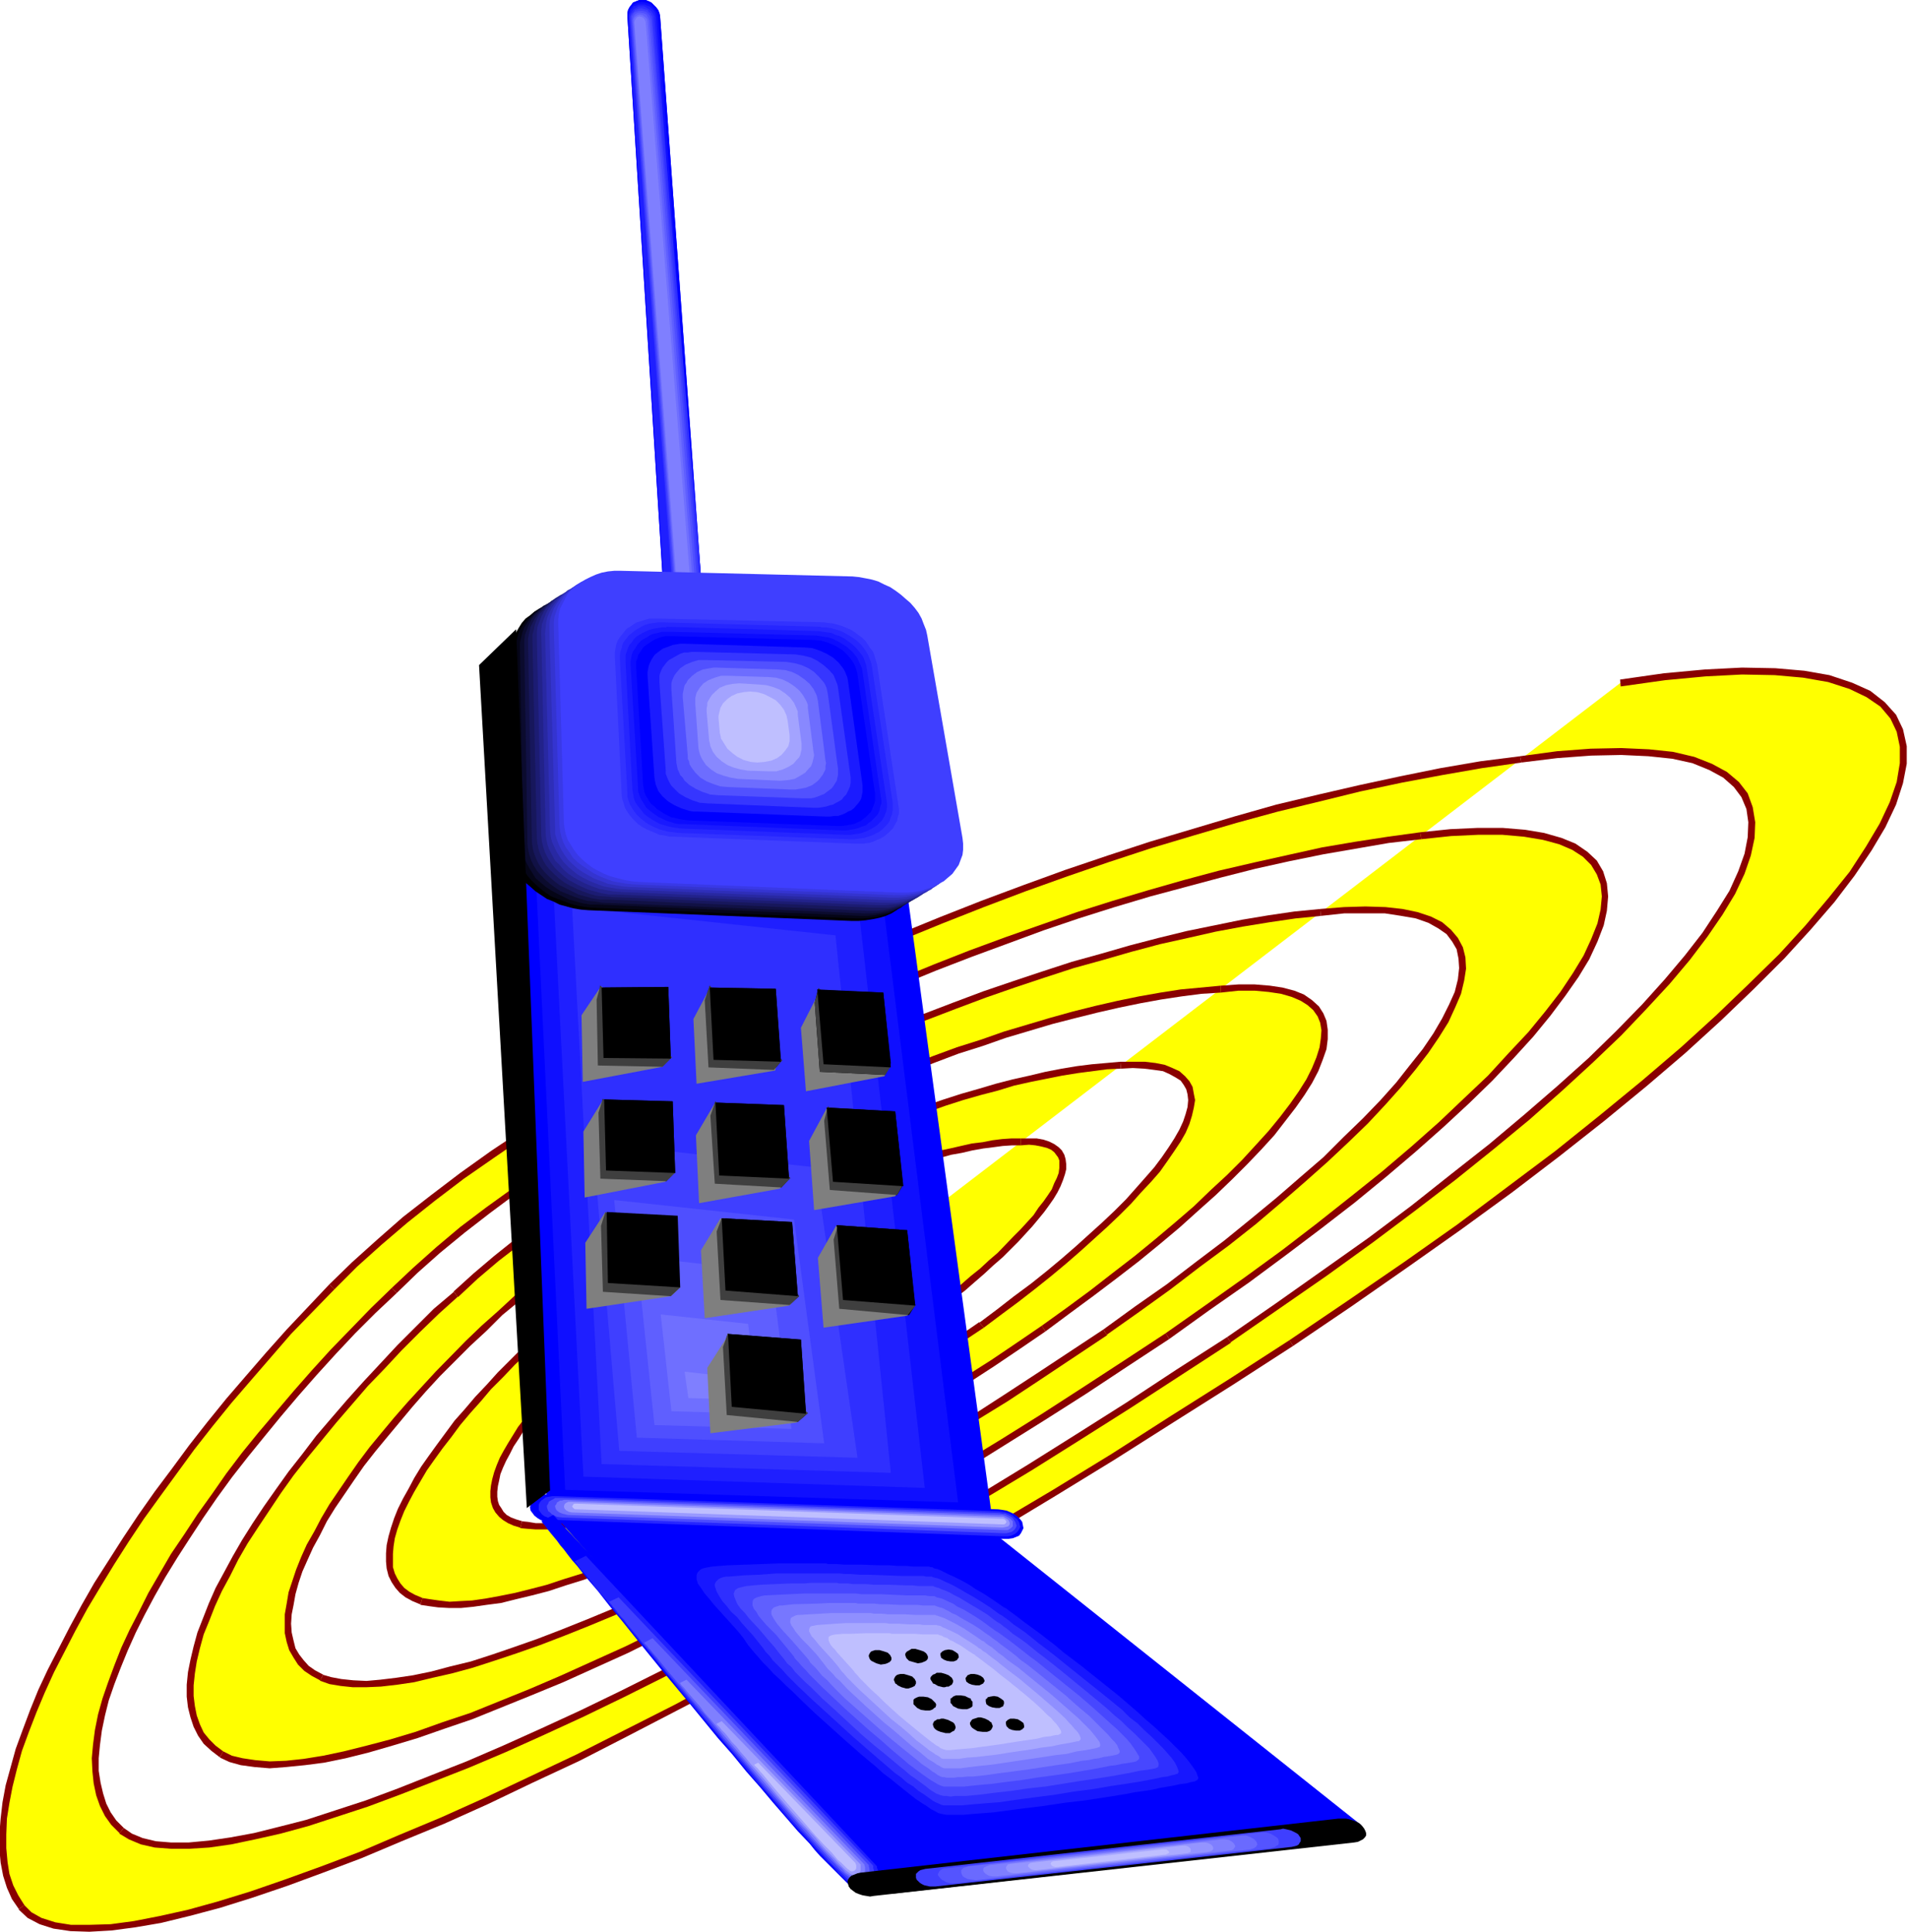 <svg xmlns="http://www.w3.org/2000/svg" fill-rule="evenodd" height="496.634" preserveAspectRatio="none" stroke-linecap="round" viewBox="0 0 3035 3074" width="490.455"><style>.pen1{stroke:none}.brush2{fill:#890000}.brush3{fill:#00f}.brush4{fill:#0f0fff}.brush5{fill:#1f1fff}.brush6{fill:#2f2fff}.brush7{fill:#3f3fff}.brush8{fill:#4f4fff}.brush9{fill:#5f5fff}.brush10{fill:#6f6fff}.brush11{fill:#7f7fff}.brush12{fill:#000}.brush24{fill:#2626ff}.brush30{fill:#bfbfff}.brush47{fill:#7f7f7f}</style><path class="pen1" style="fill:#ff0" d="M1306 2060h-6l-8-1-9 1-11 1-6 2-6 1-6 3-7 2-7 4-8 4-7 5-8 6-8 6-9 7-17 15-17 15-7 7-7 8-6 7-4 6-4 6-2 5v6l1 2 2 1 2 2h3l3 1h16l10-1 11-2 12-1 12-4 13-3 15-5 14-5 15-6 16-8 16-8 17-9 16-10 18-11 17-13 34-26 16-14 15-13 14-14 13-13 11-13 10-11 4-6 4-6 5-9 2-5 1-5v-7l-1-4-1-3-3-2-3-2-3-2-5-2h-6l-7-1-15 1-17 2-18 2-19 4-20 5-22 6-22 8-23 8-24 10-24 10-24 12-24 13-24 14-24 15-23 16-23 18-23 18-21 18-20 19-19 18-17 18-15 18-7 8-7 9-11 16-5 8-4 7-4 8-3 6-2 7-2 6-1 6v5l1 5 2 5 2 4 3 4 4 3 5 2 6 2 7 2h8l8 1h9l10-1 11-1 11-1 11-2 12-3 13-2 13-4 14-4 14-4 15-5 14-5 15-6 16-6 16-7 16-7 34-15 34-18 36-19 36-21 36-22 37-24 36-26 36-27 17-13 16-13 16-14 15-13 14-12 14-13 13-13 12-12 12-12 11-12 9-11 9-11 8-11 7-10 6-10 5-10 4-9 2-8 2-8v-8l-1-6-2-7-3-5-5-5-5-4-8-3-8-3-10-1-12-2h-13l-14 1-15 1-15 2-17 3-16 2-17 4-18 3-18 5-19 5-19 5-19 7-19 6-40 14-41 16-41 18-41 19-41 22-41 22-40 24-39 26-38 27-18 14-18 14-34 29-32 29-15 15-15 14-14 15-14 14-13 14-12 14-12 14-10 13-10 14-10 13-8 12-8 13-7 12-5 11-5 12-4 10-3 10-2 10-1 9v9l1 8 2 7 4 6 5 7 6 5 7 4 8 4 10 2 11 2 12 1 13 1 15-1 15-2 16-2 18-3 18-4 19-4 20-6 21-6 21-7 23-8 23-8 23-9 25-10 24-11 25-11 27-13 26-12 26-14 28-14 27-14 28-16 28-16 28-17 29-17 28-18 29-19 29-19 29-20 29-20 28-21 27-20 27-21 25-20 24-19 23-20 22-20 20-18 19-19 18-18 17-18 15-17 14-17 12-16 11-15 9-15 8-14 6-14 5-12 2-12 2-11-1-10-2-9-5-9-3-4-3-3-4-4-4-3-5-2-5-3-6-2-6-2-7-2-7-1-8-1-8-1-9-1h-20l-10 1-22 1-23 3-23 3-25 4-25 5-26 5-26 7-27 7-27 7-28 9-28 9-29 10-29 10-28 11-30 11-29 12-58 27-59 28-29 14-28 16-29 16-28 16-28 17-53 34-26 18-26 18-25 19-24 19-23 19-23 20-22 19-21 20-21 20-19 19-20 20-18 19-17 19-17 19-16 19-14 19-14 18-13 18-11 18-12 17-9 17-9 16-7 16-6 15-6 15-4 13-2 13-1 13v12l1 11 2 10 5 10 5 8 7 8 9 6 10 6 11 4 13 4 15 2h35l20-2 21-2 22-4 24-5 25-7 27-7 27-8 29-10 30-10 31-12 31-13 33-13 34-15 34-16 36-16 36-18 36-19 37-19 38-21 39-21 38-22 39-23 40-25 39-24 40-26 41-26 40-27 40-28 40-29 38-28 36-27 35-28 33-27 31-26 30-26 28-25 26-25 24-24 22-23 10-12 10-11 9-11 9-11 8-11 8-10 7-10 7-10 6-10 6-9 5-10 4-9 4-9 4-9 2-8 3-8 1-7 1-8 1-7v-7l-1-6-2-7-2-6-2-5-3-6-4-5-5-4-5-5-5-4-7-3-7-4-8-3-8-2-9-2-10-2-11-2h-11l-12-1-12-1-13 1h-14l-15 1-31 3-31 4-33 5-33 6-35 7-35 8-35 9-36 10-37 10-37 12-37 12-38 13-38 14-38 15-38 15-38 16-38 17-38 17-38 18-37 19-37 19-36 20-36 20-36 21-35 21-33 22-34 22-32 23-31 23-30 23-29 23-28 24-27 25-26 24-26 24-25 25-23 24-23 25-21 24-21 23-20 24-19 24-18 23-16 23-15 23-15 21-13 22-12 21-10 21-9 20-8 19-7 19-5 17-3 17-3 16v16l1 14 2 14 4 12 6 11 7 10 9 9 11 8 6 4 6 3 7 2 8 3 8 2 9 2 9 1h42l12-1 13-1 12-2 14-2 14-2 14-3 14-3 16-4 15-4 16-4 17-5 34-10 36-12 37-14 38-15 40-16 41-17 43-19 44-20 45-21 45-23 47-24 48-25 48-26 49-28 50-28 50-30 51-31 52-32 52-33 52-34 53-35 52-36 26-18 26-18 25-18 25-18 24-17 23-18 23-17 22-18 22-17 21-17 20-17 20-16 19-17 19-16 18-16 18-16 17-16 16-15 16-16 15-15 14-14 14-15 12-14 12-14 12-14 11-13 10-14 10-13 9-12 8-13 8-12 6-11 6-12 6-11 4-11 4-10 3-11 2-9 2-10 1-9v-8l-1-9-2-7-2-8-3-7-4-7-4-6-6-6-6-6-8-5-8-4-8-4-10-4-11-3-11-3-12-2-14-2-13-1-15-1h-50l-19 1-19 2-40 5-42 6-42 7-43 8-45 10-44 11-46 11-45 13-47 14-47 15-47 15-47 17-47 17-48 19-47 19-47 20-46 21-47 21-45 22-46 23-45 23-44 25-43 24-42 25-41 26-40 26-39 27-38 27-36 27-35 27-34 28-31 29-30 28-30 29-29 29-27 28-27 29-26 29-24 29-24 28-23 28-21 28-20 28-19 28-18 27-17 26-15 26-14 26-12 24-11 24-10 24-8 22-7 22-5 21-3 20-2 19v18l2 17 3 15 2 8 3 7 4 7 3 6 4 6 5 6 5 5 6 5 6 5 6 5 8 3 7 4 9 3 9 2 10 2 11 1 11 1 12 1 26-1 15-2 14-1 16-3 16-2 16-3 17-4 18-4 18-5 19-5 19-5 20-6 20-7 21-7 22-7 22-8 22-8 23-9 23-9 24-9 24-10 25-10 50-23 27-11 52-25 55-26 56-28 57-29 58-31 59-32 61-34 62-35 62-36 64-38 63-40 65-40 65-42 66-43 66-45 32-22 33-22 31-22 30-22 30-22 30-21 28-22 28-21 27-21 26-21 25-21 25-20 24-20 23-19 22-20 22-19 21-19 20-19 18-18 19-19 17-17 17-18 16-17 15-17 14-17 13-16 12-16 12-15 10-16 10-14 9-15 8-14 7-13 6-13 5-13 4-12 4-12 2-12 1-11 1-11-1-10-2-9-2-9-3-9-5-8-5-8-7-7-7-7-9-6-9-6-10-5-12-4-13-4-13-3-15-3-16-2-17-2-18-1h-39l-21 1-22 1-23 2-25 3-51 7-52 8-52 9-54 11-55 12-55 14-56 15-56 16-57 17-56 18-57 19-57 20-57 22-57 22-56 23-56 24-55 25-55 25-54 26-54 27-52 28-51 28-50 29-48 29-47 30-47 30-44 31-42 31-40 31-39 32-37 32-34 32-33 32-32 33-31 33-30 33-29 33-29 33-27 33-26 33-25 32-24 32-22 33-21 31-20 31-19 32-17 30-16 30-15 28-13 29-11 27-10 27-8 26-7 25-5 24-3 23-2 21v21l1 9 2 10 1 9 3 9 2 9 3 8 4 7 4 8 5 6 5 7 5 6 6 6 7 6 8 4 8 4 10 3 10 3 12 2 12 2 13 1h14l14-1h16l16-2 17-2 17-3 19-3 19-4 20-5 21-5 21-6 22-6 23-7 23-7 24-8 25-9 25-9 26-9 27-11 27-10 28-11 28-12 29-12 29-13 30-13 30-14 31-14 32-15 31-15 33-16 33-16 33-16 34-18 34-17 34-18 35-19 36-19 35-19 36-20 36-20 74-43 75-43 76-45 77-47 78-49 79-50 80-52 80-53 40-27 39-27 38-26 37-26 36-26 36-26 34-25 33-25 33-25 32-25 30-24 30-25 29-23 27-24 27-23 26-22 25-23 24-22 23-22 22-21 20-21 20-21 19-20 17-20 17-19 16-19 14-19 14-18 12-17 11-17 10-17 10-16 8-16 6-15 6-15 4-14 4-14 2-13 1-12v-13l-1-11-2-11-4-10-5-10-5-9-8-9-8-8-10-7-10-7-13-6-13-5-14-5-16-4-17-3-19-3-19-2-21-2h-46l-25 1-26 2-27 2-29 3-30 4-62 9-64 11-64 12-65 14-66 16-66 16-67 19-67 19-67 20-67 22-67 23-67 24-67 25-66 26-65 27-65 28-64 29-64 29-61 30-61 31-60 32-58 32-56 33-55 33-53 34-50 34-25 18-48 34-23 18-22 17-22 18-21 17-20 18-20 18-19 18-19 18-18 17-34 36-34 36-33 37-31 37-32 36-29 37-30 37-27 37-27 37-26 36-24 37-23 36-22 35-21 35-19 35-18 34-17 34-15 32-13 32-12 31-10 30-9 29-7 28-5 27-2 13-2 13-1 12v12l-1 12 1 11v11l2 11 2 10 1 10 3 10 7 17 4 9 5 7 5 8 6 7 7 6 9 6 9 4 10 4 12 3 12 2 14 1 14 1 16 1 16-1 18-2 18-2 19-2 20-4 22-4 21-5 23-6 24-6 25-7 25-7 26-9 27-9 28-9 29-11 29-10 30-12 31-12 32-13 32-13 33-14 34-15 34-15 35-16 35-16 37-17 37-18 37-18 38-19 39-19 39-20 39-21 40-21 41-21 41-22 42-23 42-23 42-24 43-24 44-25 44-25 44-26 44-26 45-27 45-27 46-28 46-28 47-29 46-29 47-29 94-61 96-62 47-32 46-31 45-31 45-31 43-30 41-30 41-30 40-29 38-29 38-29 36-28 35-28 34-28 33-27 31-26 31-27 29-26 28-25 26-26 26-24 24-24 23-24 22-23 21-23 19-22 18-22 17-21 15-21 14-20 13-19 11-19 11-19 9-18 7-17 6-16 5-17 4-15 2-15 1-14-1-13-2-13-3-12-5-12-6-11-8-10-9-9-11-9-11-8-14-7-15-6-16-6-18-4-19-5-21-3-22-2-24-2-26-1h-27l-28 1-30 2-32 2-32 4-35 4-36 5-1272 974z"/><path class="pen1 brush2" d="M1306 2055h2l-3-1h-28l-4 1-2 1h-3l-3 1-4 1-3 1-4 1-3 1-4 2-3 1-3 2-8 3-4 3-3 2-5 3-4 3-4 4h1l7 8 3-3 3-3 4-3 4-2 3-2 3-2 4-1 4-2 3-1 3-2 3-1 4-1 2-1h3l3-1 3-1h2l3-1h5l2-1h4l3 1 2-1h9l1 1 2 1v-11z"/><path class="pen1 brush2" d="m1214 2084 1-1-6 3-17 14-4 4-5 3-4 5-4 3-5 4-4 4-16 15-2 4-3 3-3 3-6 7-4 7-1 3-1 4v3l1 6 2 3 5 4 4 1 3 1h2v-11l1 1-3-1-3-1-1-1-1-2 1-1v-2l1-2 1-3 2-3 2-2 3-4 2-2 4-4 3-4 14-15 4-3 4-4 5-4 4-4 5-3 4-4 17-13 3-2 2-1-7-8z"/><path class="pen1 brush2" d="M1147 2187h16l5-1h5l5-1 7-1 11-2 7-1 6-2 7-2 6-2 7-2 8-2 7-3 8-3 7-3 23-10 9-4 8-4 8-5 17-9 17-12 9-5 9-6 8-6 1-1-6-8-9 5-9 7-9 5-16 11-17 10-8 5-8 3-8 4-23 10-7 3-8 3-7 3-7 2-7 2-6 1-7 3-6 1-6 1-6 2-5 1h-6l-5 1-5 1h-20v11z"/><path class="pen1 brush2" d="m1368 2100 8-6 9-7 8-7 9-7 8-7 8-6 15-14 8-7 13-13 7-6 5-7 6-6 5-7 5-5 4-6 4-6 5-11 2-5 2-5v-10l-1-4-2-4-3-4-4-3-6-2-5-1-6-1h-7v11h11l4 1 3 1 2 2 2 2 1 2 1 2v2l-1 3-1 5-2 4-4 9-4 5-4 6-5 6-5 6-5 6-5 6-7 6-13 13-7 7-8 7-7 6-8 7-8 7-9 7-8 6-9 7-8 7h1l6 8z"/><path class="pen1 brush2" d="M1465 1933h1-17l-8 1h-9l-9 2-9 1-10 2-10 2-10 2-10 3-11 3-11 4-11 3-23 8-12 5-12 4-24 10-12 6-12 6-12 6-12 6-12 7-25 14-12 8-12 7-11 8-12 8-13 9-10 10v-1l7 9 10-9 12-9 12-8 12-8 11-7 12-8 24-14 12-7 12-6 12-6 12-5 12-6 11-5 12-5 12-4 12-5 22-8 11-3 11-4 11-2 10-3 10-2 9-2 10-2 9-2 9-1 8-1 8-1h7l8 1v-11z"/><path class="pen1 brush2" d="m1115 2077-11 9-12 9-11 10-9 9-11 9-10 9-10 10-9 9-9 9-8 9-16 18-7 9-13 16-10 17-5 7-3 8-4 7-2 7-2 7-1 6v6l1 6 2 6 3 5 4 4 5 4 5 3 7 2 8 2 2-11-7-1-5-2-4-2-4-3-3-3-1-3-1-3-1-5v-4l1-5 1-6 2-6 3-7 4-6 4-8 5-7 5-8 6-8 6-9 7-8 8-9 8-9 8-9 9-9 9-9 9-9 10-9 11-9 10-10 10-9 11-9 12-8-7-9z"/><path class="pen1 brush2" d="M987 2309h8l8 1h10l10-1 11-1 11-2 11-2 13-2 13-3 13-3 28-9 30-10 15-6 16-6 16-6 16-8 17-7 17-8 51-27 19-9 18-11 18-10 18-11 18-12 19-12 18-12 37-25v-1l-6-8v-1l-37 26-18 12-19 12-17 11-19 12-18 10-17 11-18 9-52 26-17 8-16 7-17 8-15 6-16 7-15 5-14 5-15 5-14 4-14 4-13 3-12 3-12 3-12 2-10 1-11 1-9 1h-9l-8-1h-8 1l-2 11z"/><path class="pen1 brush2" d="m1466 2106 18-14 34-26 17-13 16-14 15-13 14-13 15-13 25-25 11-12 11-12 10-12 9-11 8-11 7-10 6-10 5-10 4-10 3-9 2-8v-8l-1-8-2-7-4-7-5-5-7-5-8-4-9-3-11-2h-25v11l13-1 10 1 10 2 8 2 7 3 5 4 3 4 3 4 2 5v12l-1 8-3 8-4 8-4 10-6 9-7 10-8 10-8 12-10 11-11 12-11 11-25 26-14 12-14 13-15 12-16 14-17 14-34 26-17 14 6 8z"/><path class="pen1 brush2" d="M1624 1811h-15l-15 1-16 2-15 3-17 2-35 8-19 4-37 11-20 6-19 6-21 7-19 8-21 7-41 17-21 9-20 10-21 10-41 21-21 11-20 12-20 12-20 12-20 13-39 26-37 28-17 15 7 8 17-15 37-27 38-26 19-13 20-12 20-12 21-11 20-12 20-10 21-10 20-10 21-10 21-9 40-17 20-8 20-7 20-7 19-6 20-6 37-10 18-5 17-3 17-4 17-3 16-2 15-2 15-1h14v-11z"/><path class="pen1 brush2" d="m1017 2072-18 14-17 14-16 15-17 15-15 14-29 29-13 15-14 14-12 14-22 28-10 13-10 13-8 13-8 13-7 12-6 11-5 12-4 11-3 11-2 10-1 9v10l1 8 3 9 4 7 6 7 6 5 8 5 9 4 10 3 1 1 2-11h1l-10-3-8-3-7-4-5-5-3-5-4-6-2-6-1-7v-8l1-9 2-9 2-10 4-10 5-11 6-11 6-12 8-12 8-13 9-13 10-13 22-27 12-14 14-13 13-15 29-29 15-15 15-14 17-14 17-15 18-14-7-8z"/><path class="pen1 brush2" d="m828 2431 11 1 13 1h28l15-2 16-2 18-3 18-4 20-4 20-6 21-6 22-8 22-7 23-9 24-9 24-10 25-11 25-11 26-12 27-13 26-13 28-15 27-15 28-15 28-16 29-17 28-18 28-18 30-18 28-20 29-19 30-20-7-8v-1l-29 20-29 19-29 20-28 18-29 18-28 18-29 16-27 16-28 16-28 15-26 14-27 13-26 13-26 12-26 11-24 11-24 10-24 9-23 9-22 7-21 8-21 6-20 5-19 4-18 4-17 3-17 3-14 1-14 1h-13l-12-2-10-1-2 11z"/><path class="pen1 brush2" d="m1565 2112 28-21 27-20 27-21 25-20 24-20 23-20 21-19 21-19 20-19 18-18 16-18 16-17 14-16 12-17 11-16 10-15 8-14 6-14 4-13 3-13 2-12-2-10-2-11-5-9-7-8-9-8-11-5-12-5-15-3-17-2h-39l1 11 19-1 18 1 16 2 14 2 11 5 9 5 8 5 5 7 4 7 2 8 1 9-1 11-3 11-4 12-6 13-8 14-9 14-11 16-12 16-14 16-15 17-16 18-18 18-19 18-21 19-21 19-23 20-24 20-25 20-27 20-27 21-28 21 7 8z"/><path class="pen1 brush2" d="m1782 1689-22 2-23 2-24 3-24 4-26 5-25 6-27 6-27 7-27 8-28 8-28 9-29 10-29 10-29 11-29 12-29 12-30 13-29 13-30 14-29 14-29 15-29 15-28 16-28 17-28 17-27 16-27 18-26 18-26 18-25 19-24 19-23 20 7 8 23-19 24-19 25-19 25-18 26-18 26-17 28-17 27-17 28-17 29-15 28-16 29-14 29-14 29-14 29-13 30-13 29-12 29-12 29-11 29-10 28-10 28-9 28-8 27-7 26-8 27-6 25-5 25-5 25-4 23-3 23-3 22-1-1-11z"/><path class="pen1 brush2" d="m918 2066-23 19-22 20-21 20-21 19-20 20-19 19-18 20-18 19-17 20-16 18-28 38-13 18-12 17-11 18-9 17-9 16-8 16-6 15-5 15-4 14-3 14-1 13v13l1 11 3 12 5 10 6 9 7 8 9 7 11 6 12 5h1l3-10-12-5-9-5-8-6-6-7-5-8-4-8-3-10v-21l1-12 2-13 4-14 5-14 6-15 8-16 8-15 10-17 10-17 12-17 13-18 14-18 14-19 16-19 17-19 16-19 19-19 19-20 20-19 20-20 21-19 22-19 23-20-7-8z"/><path class="pen1 brush2" d="M669 2552v1l13 2 15 2 18 1h18l20-2 21-3 23-3 24-6 25-6 27-7 27-9 29-9 30-11 31-12 32-12 33-14 34-15 34-15 35-17 36-18 37-19 38-19 37-21 39-21 39-23 38-23 39-23 41-25 40-26 40-26 40-27 41-28-6-9-41 28-40 27-41 26-39 26-40 24-39 24-39 23-39 23-38 21-38 21-37 19-36 18-36 18-35 17-35 15-33 15-33 14-32 12-31 12-29 11-29 9-27 9-27 7-24 6-25 5-22 4-21 3-19 1-17 1-17-2-14-2-13-2h1l-3 10z"/><path class="pen1 brush2" d="m1663 2118 39-29 38-28 37-28 35-27 33-27 31-26 30-27 28-25 26-25 24-24 22-23 21-23 17-22 17-22 14-20 12-19 10-19 7-18 6-17 2-16v-15l-2-14-5-12-7-11-11-10-13-9-15-6-19-5-20-3-24-2h-26l-28 2v11l28-3h26l22 2 20 3 17 5 14 6 11 7 9 8 7 10 4 10 2 12-1 13-2 14-5 16-7 17-9 18-12 19-14 20-16 21-18 22-20 22-22 24-24 24-26 24-27 26-29 25-32 27-33 27-35 27-36 28-38 28-39 28 6 9z"/><path class="pen1 brush2" d="m1942 1568-32 3-32 3-32 5-34 6-34 7-35 8-36 9-36 10-37 11-37 11-37 13-38 12-38 14-39 15-38 15-76 33-38 17-38 18-37 20-37 19-36 19-37 21-35 21-35 21-34 22-33 22-32 23-31 23-31 23-30 24-27 25v-1l7 9v-1l27-23 29-24 31-24 31-23 32-22 33-22 33-22 35-21 36-21 36-20 36-20 37-19 37-19 38-18 38-17 75-33 38-15 39-15 37-14 38-12 37-13 37-11 37-11 35-9 36-9 35-8 34-7 33-6 33-5 31-4 31-2v-11z"/><path class="pen1 brush2" d="M820 2061v-1l-27 25-27 24-25 24-48 49-23 25-22 24-21 24-20 24-19 23-18 24-16 23-15 22-15 22-13 22-11 21-12 21-9 20-8 20-6 18-6 18-3 18-3 17v30l3 14 4 13 7 12 7 11 10 10 12 8 13 7v1l5-10-13-7-10-7-8-9-7-9-6-10-3-12-3-13-1-14 1-15 3-15 3-17 5-18 6-18 8-18 9-20 11-20 11-22 13-21 15-22 15-22 16-23 18-23 19-23 20-24 20-24 21-24 23-25 48-48 26-24 25-25 28-23v-1l-7-7z"/><path class="pen1 brush2" d="M509 2674h1l14 5 18 3 19 2h22l23-1 26-3 27-4 29-7 31-7 33-9 34-11 36-12 37-13 39-15 40-16 41-17 43-20 43-19 45-22 46-23 47-24 47-25 49-26 49-27 50-29 50-30 52-31 51-32 52-32 53-35 105-70-6-9-106 70-52 34-51 33-52 32-51 31-51 30-49 28-49 28-49 26-47 25-47 23-45 23-45 22-44 20-42 19-41 17-40 16-39 15-37 13-35 12-34 11-33 8-30 8-29 6-27 4-25 3-22 2-21-1-19-2-16-3-14-4h1l-5 10z"/><path class="pen1 brush2" d="M1761 2124v-1l51-36 50-36 47-36 46-34 43-34 40-34 38-33 36-32 33-31 31-30 28-30 25-28 23-28 20-26 17-25 15-24 11-24 9-21 5-21 3-19-1-18-4-16-8-15-11-13-14-12-18-9-21-7-24-5-27-3-32-1-34 1-38 3 1 11 37-4h65l26 4 23 4 20 7 16 9 13 9 9 12 7 12 3 15 1 15-2 18-5 20-9 20-11 22-14 24-17 25-20 25-22 28-25 28-28 29-31 30-32 32-36 31-38 33-40 33-43 35-45 34-47 36-50 35-51 37 6 9z"/><path class="pen1 brush2" d="m2100 1446-41 4-41 6-42 7-44 9-44 9-45 11-46 12-45 13-47 13-46 15-48 16-47 16-48 18-47 18-47 19-94 41-46 21-46 23-46 23-45 23-44 24-43 25-42 25-41 26-41 26-39 27-37 27-37 27-35 28-33 28-32 29h1l6 8h1l31-29 33-28 35-27 36-28 37-27 39-26 40-26 42-26 41-25 43-25 44-24 45-23 45-22 46-23 47-21 46-20 46-21 48-19 47-18 48-18 46-16 48-16 46-15 47-13 45-13 45-12 45-10 44-10 43-8 43-7 41-6 40-4-1-11z"/><path class="pen1 brush2" d="m722 2055-32 27-29 29-29 29-27 29-27 29-26 29-25 29-24 28-22 29-22 28-20 28-19 27-18 27-17 27-15 26-14 26-13 24-11 25-9 23-9 23-6 22-5 21-4 20-2 20v19l2 17 4 16 5 15 7 14 9 13 12 11 13 10h1l5-9-12-9-10-10-9-11-6-13-5-14-3-15-2-16v-17l2-19 3-19 5-21 6-22 9-22 9-23 11-24 13-24 13-26 15-26 17-26 18-27 18-27 20-28 22-28 23-28 23-28 25-29 25-29 27-28 27-29 29-29 30-29 30-27-6-8z"/><path class="pen1 brush2" d="M350 2795v1l15 7 18 5 22 3 24 2 26-2 30-3 31-4 34-7 36-9 38-11 40-12 43-15 44-15 94-38 51-21 104-47 54-27 56-27 57-30 59-30 60-33 60-34 62-35 62-36 64-38 64-40 64-40 66-42 65-43 67-44-6-9-67 44-66 43-65 42-64 40-64 39-63 38-63 37-61 35-61 34-59 32-58 31-57 29-56 27-55 27-104 47-49 21-94 38-45 15-42 15-40 12-38 10-36 9-33 7-31 5-28 3-26 1-23-2-20-3-17-4-14-7-5 9z"/><path class="pen1 brush2" d="m1860 2130 64-46 63-44 58-43 57-43 53-41 50-41 47-40 44-39 41-38 37-36 34-36 31-34 27-33 24-32 21-30 17-28 13-28 10-26 5-23 2-23-2-21-6-19-10-17-15-14-19-13-22-9-28-8-30-5-36-3h-39l-44 2-48 5 2 11 47-5 43-2h39l34 3 30 5 26 7 21 9 17 11 13 13 9 15 6 16 2 19-2 21-5 22-10 25-12 26-17 28-20 30-24 31-27 33-31 33-33 36-38 36-40 38-44 39-47 40-50 40-53 42-56 43-59 43-62 44-64 45 6 9z"/><path class="pen1 brush2" d="m2259 1324-51 7-52 8-53 9-54 12-54 12-56 13-56 15-56 16-57 17-57 18-57 20-57 20-57 21-56 22-56 23-57 24-55 25-55 26-54 26-53 27-53 27-51 29-50 29-49 29-47 30-46 30-44 31-43 31-41 31-38 32-37 33-34 32 8 8 33-32 36-32 39-32 40-31 43-32 44-30 46-30 47-30 48-29 51-29 50-28 52-28 53-26 54-26 55-26 56-25 55-24 56-23 57-22 57-21 57-21 56-19 57-18 57-17 56-15 56-15 55-14 54-12 54-11 52-9 52-9 52-6-2-11z"/><path class="pen1 brush2" d="m623 2049-33 32-32 33-32 33-30 33-29 33-28 33-28 33-26 32-25 33-23 33-23 32-21 32-21 31-18 31-18 31-15 30-15 29-13 28-11 28-10 27-9 26-7 25-5 25-3 23-2 22 1 21 2 19 4 19 6 17 8 16 10 14 13 13 7-8-12-12-9-13-7-14-5-16-4-17-3-19v-20l2-21 3-23 5-24 6-24 9-26 10-26 11-27 13-29 14-28 16-30 17-30 19-31 20-31 21-32 22-32 24-33 25-32 26-32 27-33 28-33 29-33 30-33 31-33 32-32 34-32-8-8z"/><path class="pen1 brush2" d="M190 2916v1l15 9 19 8 22 5 26 2h29l32-2 35-5 38-8 40-9 44-12 46-15 49-16 51-19 54-21 56-22 59-25 60-27 63-29 64-31 66-33 67-35 70-37 72-38 72-40 73-42 76-44 75-45 78-47 78-49 79-50 80-52 80-52-6-9-81 52-79 52-79 50-78 49-77 47-76 45-75 44-74 41-72 41-71 38-69 37-68 34-66 33-64 31-63 29-60 27-58 25-56 22-53 21-51 19-49 16-46 15-43 11-40 10-38 7-34 5-32 3h-28l-24-2-21-5-17-7-13-9-7 8z"/><path class="pen1 brush2" d="M1958 2136v-1l78-54 75-52 72-52 68-51 64-49 61-49 57-47 52-46 49-45 45-43 40-42 37-40 32-38 28-37 24-35 20-33 15-32 10-29 6-28 1-25-4-24-8-22-14-18-19-16-24-13-28-11-34-8-38-4-44-2-49 1-53 4-59 8 2 10 57-7 54-4 48-1 43 2 38 4 32 7 27 11 22 12 17 15 12 16 8 19 3 21-1 24-5 26-10 28-14 31-20 32-23 35-28 36-32 38-36 40-41 42-44 43-49 44-52 45-57 48-61 48-63 50-68 51-72 51-75 53-78 54 6 9z"/><path class="pen1 brush2" d="m2418 1203-63 8-64 11-64 13-65 14-65 15-67 16-67 19-67 20-67 20-67 22-68 23-66 24-67 25-66 26-66 27-65 28-64 28-63 30-62 30-61 31-60 32-58 33-56 32-55 33-53 34-51 34-49 35-46 35-45 35-41 36-40 36-36 35 8 8 36-36 39-35 41-35 44-35 46-35 49-34 51-35 52-33 55-34 57-32 57-33 60-31 60-31 62-30 63-30 65-28 64-28 66-27 66-26 66-25 67-24 67-23 67-22 67-20 68-20 66-18 66-16 65-16 66-14 64-12 63-11 63-9-2-10z"/><path class="pen1 brush2" d="m524 2043-34 36-34 36-33 37-32 37-31 36-30 37-29 37-28 38-27 36-26 37-24 36-23 36-23 36-20 35-19 35-18 35-17 33-15 32-13 32-12 32-11 30-8 29-8 29-5 27-3 26-2 25v23l2 22 4 21 6 19 8 18 11 16 8-6h1l-10-16-8-16-6-18-3-19-2-22v-22l1-25 4-25 5-26 7-28 8-29 11-30 12-31 13-31 15-33 17-33 17-33 19-35 21-35 22-36 23-36 24-36 26-36 27-37 27-37 29-37 30-37 31-36 32-37 32-37 34-35 35-36-8-8z"/><path class="pen1 brush2" d="M30 3037v1l14 13 19 10 22 7 27 4 30 1 35-2 38-5 41-7 45-11 49-13 51-16 56-19 57-21 61-23 64-27 68-28 69-31 71-34 75-35 76-39 79-41 81-42 83-45 85-47 86-49 88-51 89-53 91-55 93-57 93-59 95-60 96-62-6-9-96 62-95 60-92 59-93 57-91 54-89 54-88 51-86 49-85 47-83 44-80 43-79 40-77 39-74 35-72 34-69 31-67 28-63 27-61 23-58 21-55 19-52 16-47 13-45 10-41 8-37 5-34 1h-29l-25-4-22-7-16-9-12-12v1l-8 6z"/><path class="pen1 brush2" d="m2057 2141 93-63 89-62 85-60 81-59 76-58 71-56 67-55 62-53 57-52 52-50 48-48 42-46 38-44 32-42 27-40 22-37 17-36 11-34 6-31v-28l-6-27-11-23-18-20-23-18-29-13-36-12-40-7-46-4-53-1-59 3-65 6-70 10 1 11 71-10 64-6 58-3 52 1 45 4 40 7 34 11 27 13 22 15 16 19 10 21 5 24v26l-5 30-11 32-16 34-22 37-26 40-33 41-37 44-42 46-48 47-52 50-56 51-62 53-67 55-71 57-76 57-80 60-85 60-89 61-93 63 6 9z"/><path class="pen1 brush3" d="m880 2408 511 576 775-80-581-462-705-34zm272-492h8l6-1 6-2 5-3 4-4 3-4 1-5 1-5L1050 26l-1-5-2-5-3-4-4-4-4-4-4-2-5-2h-10l-5 2-5 2-3 4-3 4-2 4-1 5v5l117 1863 1 5 2 5 4 5 5 4 5 3 6 3 7 2h7z"/><path class="pen1 brush3" d="M1152 1916h8l6-1 6-2 5-3 4-4 3-4 1-5 1-5L1050 26l-1-5-2-5-3-4-4-4-4-4-4-2-5-2h-10l-5 2-5 2-3 4-3 4-2 4-1 5v5l117 1863 1 5 2 5 4 5 5 4 5 3 6 3 7 2h7z"/><path class="pen1 brush4" d="M1147 1864h6l6-2 6-2 4-2 4-4 2-4 2-4v-5L1047 27l-1-4-2-5-3-4-3-4-3-3-5-2-4-1-5-1-5 1-4 1-4 2-3 3-3 4-2 4-1 5v4l113 1811 2 5 2 5 3 4 5 4 5 3 5 2 6 2 7 1z"/><path class="pen1 brush5" d="M1142 1811h5l6-1 5-2 3-2 4-3 2-4 2-4v-5L1044 29l-1-5-1-4-2-3-4-4-3-3-4-1-4-2h-9l-4 2-4 1-2 3-3 3-1 4-2 4v4l110 1760 1 4 3 4 2 4 4 4 5 2 5 3 6 1 6 1z"/><path class="pen1 brush6" d="M1136 1473h5l5-1 4-1 4-3 3-2 2-4 1-3v-4L1041 30v-4l-2-4-2-3-3-3-3-2-3-2-4-2h-8l-3 2-4 2-2 2-2 3-2 3-1 4v4l106 1423 1 3 2 4 3 4 3 3 4 2 5 2 5 2h5z"/><path class="pen1 brush7" d="m1130 1421 5-1h5l3-2 4-2 2-3 2-2 1-4v-3L1038 31v-4l-2-3-1-3-3-2-2-3-4-1-3-1-3-1-4 1-3 1-3 1-2 3-2 2-2 3-1 3v4l103 1371 1 3 2 4 2 3 3 3 3 2 5 2 4 1 4 1z"/><path class="pen1 brush8" d="M1125 1368h4l4-1 3-2 3-1 2-2 2-3 1-3v-3L1036 32l-1-3-1-3-2-3-2-2-2-2-3-1-3-1h-6l-3 1-3 1-2 2-1 2-2 3v6l99 1319 1 3 1 3 2 3 3 3 3 2 3 1 4 1 4 1z"/><path class="pen1 brush9" d="M1120 1315h3l3-1 3-1 3-2 2-2 1-2 1-2v-3L1033 33l-2-5-3-5-4-2-6-1h-2l-3 1-3 2-3 5-1 5 96 1268v2l2 3 1 2 2 3 6 3 7 1z"/><path class="pen1 brush10" d="m1115 1262 5-1 4-2 3-3 1-2v-3L1030 34l-1-4-3-3-4-3-4-1-4 1-4 3-2 3v4l91 1216 1 3 1 2 3 3 5 3 6 1z"/><path class="pen1 brush11" d="M1109 1209h5l3-2 2-3 1-3-93-1166-1-3-2-3-3-2-4-1-3 1-2 2-2 3-1 3 88 1165 2 3 2 3 4 3h4z"/><path class="pen1 brush3" d="m816 1173 54 1218 708 23-160-1179-602-62z"/><path class="pen1 brush4" d="m846 1262 53 1108 625 20-134-1070-544-58z"/><path class="pen1 brush5" d="m877 1352 51 997 543 18-110-963-484-52z"/><path class="pen1 brush6" d="m910 1443 47 886 460 14-88-855-419-45z"/><path class="pen1 brush7" d="m943 1818 42 490 379 11-67-462-354-39z"/><path class="pen1 brush8" d="m977 1909 36 378 298 9-48-356-286-31z"/><path class="pen1 brush9" d="m1013 1999 28 268 218 6-32-250-214-24z"/><path class="pen1 brush10" d="m1051 2091 17 154 140 4-18-143-139-15z"/><path class="pen1 brush11" d="m1089 2182 6 42 61 2-5-37-62-7z"/><path class="pen1 brush12" d="m936 1448-12-1-12-2-11-3-11-3-10-5-10-4-9-6-9-6-8-7-7-6-5-8-5-8-5-8-3-9-2-8v-10l-4-314v-9l2-9 2-8 4-8 4-7 5-8 6-7 7-5 7-6 8-5 9-4 9-4 10-2 10-2 10-2h11l371 10 11 1 11 2 10 2 10 3 10 5 9 4 9 6 9 6 8 7 7 7 6 7 6 8 5 9 4 9 3 9 2 9 50 321v19l-2 8-2 8-4 8-4 7-6 7-7 6-7 6-8 5-9 4-10 3-10 2-12 2-11 1h-12l-418-17z"/><path class="pen1" style="fill:#050517" d="m944 1444-12-1-12-2-12-3-10-4-11-4-10-4-9-6-8-6-8-7-7-7-6-7-5-8-4-8-3-9-2-9-1-9-4-314v-9l2-9 2-8 3-8 5-8 5-7 6-6 7-7 7-5 8-5 8-4 10-4 9-3 10-2 11-1h10l372 10 10 1 11 1 10 3 10 3 10 4 10 5 8 5 9 7 8 6 7 7 6 8 6 8 5 9 4 8 3 10 2 9 51 321v18l-2 9-2 8-4 8-4 7-6 7-7 6-7 6-8 4-10 5-9 3-11 3-11 1-11 1h-12l-417-17z"/><path class="pen1" style="fill:#0b0b2e" d="M951 1439h-12l-12-2-11-3-11-3-10-5-10-5-9-5-9-6-8-7-7-6-5-8-5-8-5-9-3-8-2-9v-9l-5-314v-9l2-9 2-8 3-8 5-8 5-7 6-7 7-6 7-6 8-4 8-4 9-4 10-3 10-2 10-1h11l371 10 10 1 11 1 11 3 10 3 10 4 9 5 9 6 8 5 8 7 7 7 6 8 6 8 5 8 4 9 3 9 2 10 51 321 1 9v9l-2 9-2 8-4 8-5 7-6 7-6 6-7 5-9 5-9 4-9 4-11 2-11 2-11 1h-12l-417-18z"/><path class="pen1" style="fill:#111145" d="m958 1436-12-2-12-1-11-3-11-4-10-4-10-4-9-6-8-6-8-7-7-7-6-7-5-8-4-8-3-9-2-9-1-9-5-314v-9l1-9 3-8 3-8 4-8 5-7 7-7 6-6 7-5 8-5 9-5 9-3 9-3 10-2 11-1h10l371 9 11 1 10 2 11 2 10 4 10 4 9 5 9 5 8 6 8 7 7 7 7 8 5 8 5 8 4 9 3 9 2 9 52 322 1 9-1 9-1 9-3 8-3 8-5 7-6 7-6 6-8 5-8 5-9 4-9 4-11 2-11 2-11 1h-12l-417-17z"/><path class="pen1" style="fill:#17175c" d="M966 1431h-12l-12-2-11-3-11-3-10-5-10-5-10-5-8-6-8-7-7-7-6-7-5-8-4-9-3-8-2-9-1-9-6-314v-9l2-9 2-9 4-8 4-7 5-7 6-7 7-6 7-6 8-5 8-4 10-4 9-2 10-2 10-1h11l370 9 11 1 10 1 11 3 10 3 10 4 9 5 9 6 8 6 8 6 7 7 7 8 5 8 5 8 4 9 3 10 2 9 52 322 1 9v9l-1 9-3 8-3 7-5 8-6 7-6 6-8 5-8 5-9 4-9 3-11 3-11 2-11 1h-12l-416-18z"/><path class="pen1" style="fill:#1c1c73" d="m973 1427-12-1-12-1-11-3-11-4-10-4-10-5-9-5-8-6-8-7-7-7-6-7-5-8-4-9-3-8-2-9-1-9-7-314v-10l2-8 2-9 3-8 4-8 6-6 6-7 6-6 7-6 8-5 9-4 9-4 9-2 10-2 11-1 10-1 370 10 11 1 11 1 10 3 10 3 10 4 9 5 9 6 8 5 8 7 7 7 6 8 6 8 5 8 4 9 4 9 1 9 53 323 1 9v9l-1 8-3 8-4 8-4 7-6 7-6 6-8 6-8 5-9 4-10 3-10 3-11 2h-23l-416-17z"/><path class="pen1" style="fill:#22228b" d="M980 1423h-11l-12-2-11-3-11-3-11-5-10-5-9-5-8-6-8-7-7-7-6-8-5-8-4-8-3-9-2-8-1-10-7-314v-9l1-9 3-8 3-8 4-8 5-7 7-7 6-6 7-5 8-5 9-4 9-4 9-2 10-2 11-1 10-1 369 10h11l11 2 10 3 10 3 10 4 9 5 9 5 9 6 7 7 7 7 7 8 6 8 4 8 5 9 3 9 2 9 53 322 1 10v9l-2 8-3 8-3 8-5 7-5 7-7 6-7 6-8 5-9 4-10 3-10 3-11 1-11 1h-12l-416-17z"/><path class="pen1" style="fill:#2828a2" d="m988 1419-12-1-12-2-11-2-11-4-10-4-10-5-9-5-9-6-8-7-6-7-7-7-5-9-4-8-3-8-2-9-1-9-7-315v-9l1-9 3-8 3-8 4-8 5-7 6-7 7-6 7-5 8-5 8-4 9-4 10-3 9-2 11-1h10l369 10h11l11 2 10 2 10 4 10 4 9 4 9 6 9 6 7 6 7 8 7 7 6 8 4 9 4 9 4 9 2 9 54 322 1 9v10l-2 8-3 8-3 8-5 7-5 7-7 6-7 6-8 4-9 5-10 3-10 3-11 2h-23l-415-17z"/><path class="pen1" style="fill:#2e2eb9" d="m995 1415-12-1-12-2-11-2-11-4-10-4-10-5-9-5-9-7-7-6-7-7-6-8-5-8-4-8-4-9-2-8-1-10-8-314 1-9 1-9 2-8 4-9 4-7 5-7 6-7 6-6 7-6 8-4 8-5 10-3 9-3 10-2 10-1h11l369 9 10 1 11 2 10 2 10 3 10 5 9 4 9 6 8 6 8 6 7 7 7 8 6 8 5 9 3 8 4 10 2 9 54 322 1 9v9l-1 9-3 8-4 8-4 7-6 7-6 6-7 6-8 4-9 4-10 4-10 3-11 1-11 1h-12l-415-17z"/><path class="pen1" style="fill:#3434d0" d="m1002 1411-12-1-11-2-12-2-10-4-11-4-9-5-9-5-9-6-8-7-7-7-6-8-5-8-4-8-3-8-3-9v-9l-9-315v-9l1-9 3-9 3-8 4-7 5-7 6-7 7-6 7-6 8-5 8-4 9-4 10-2 10-2 10-2h10l368 10h11l11 2 10 3 10 3 10 4 9 5 9 5 9 6 7 7 8 7 6 8 6 8 5 8 4 9 3 9 2 9 55 323 1 9v9l-2 9-2 8-4 8-4 7-6 6-6 7-7 5-9 5-9 4-9 4-10 2-11 2-12 1h-11l-415-17z"/><path class="pen1" style="fill:#3939e7" d="m1010 1407-12-1-12-2-11-2-11-4-10-4-10-5-9-6-9-6-8-6-7-7-5-8-6-8-4-8-3-9-2-8-1-10-9-314v-9l1-9 3-9 3-8 4-7 5-8 6-6 6-6 7-6 8-5 9-4 9-4 9-2 10-2 10-1 11-1 367 9 11 1 11 2 10 2 10 4 10 4 9 4 9 6 9 6 7 7 8 7 6 7 6 8 5 9 4 9 3 9 2 9 55 322 1 10v9l-1 8-3 8-3 8-5 8-5 6-7 6-7 6-8 5-9 4-9 3-10 3-12 2-11 1h-12l-413-17z"/><path class="pen1 brush7" d="m1017 1403-12-1-11-2-12-3-11-3-10-4-10-5-9-5-8-6-8-7-7-7-6-8-5-8-5-8-3-9-2-9-1-9-9-315v-9l1-9 2-8 4-8 4-8 4-7 6-7 7-6 7-5 8-5 8-4 9-4 9-3 10-2 10-1h11l368 9 10 1 11 2 10 2 10 3 10 5 9 4 9 6 8 6 8 7 7 6 7 8 6 8 5 9 3 8 4 10 2 9 56 322 1 9v10l-1 8-3 8-3 8-5 7-5 7-7 6-7 6-8 4-9 5-10 3-9 3-12 2-11 1h-12l-413-17z"/><path class="pen1 brush7" d="m1068 1338-8-1-9-1-8-2-8-2-7-3-7-4-7-4-6-4-6-5-5-5-4-6-4-6-3-6-3-6-1-7-1-6-12-230v-7l1-6 2-7 2-6 3-5 3-5 5-5 4-5 6-4 5-3 7-3 6-3 7-2 7-2h16l272 7h8l15 3 15 6 7 4 6 3 6 5 6 5 10 10 4 7 3 6 4 6 1 6 2 7 36 234 1 7v7l-1 6-2 6-3 6-3 5-4 5-5 4-5 4-6 4-6 3-7 3-8 1-7 2h-17l-297-11z"/><path class="pen1" style="fill:#3232ff" d="M1073 1331h-8l-8-2-8-1-7-3-7-3-7-3-7-4-6-4-5-5-5-5-4-5-4-6-3-5-2-7-2-6-1-6-11-222v-6l1-6 1-6 2-6 3-5 4-5 4-5 4-5 5-3 6-4 5-3 7-2 6-2 7-2h15l263 6 7 1 8 1 7 2 7 2 14 6 6 4 12 9 5 5 4 6 4 6 4 5 2 6 2 7 2 6 34 225 1 7v6l-2 6-1 6-3 5-3 6-4 4-5 5-5 4-5 3-7 3-6 3-7 2-8 1h-16l-285-11z"/><path class="pen1 brush24" d="m1079 1325-8-1-8-1-8-2-7-2-7-3-6-3-7-4-5-4-5-4-5-5-4-5-4-6-3-5-2-6-2-6v-6l-12-213v-6l1-7 2-5 1-6 3-5 4-5 3-4 5-4 5-4 5-3 5-3 6-3 7-2 7-1 7-1h7l252 7v1h8l7 1 7 2 7 2 7 3 12 7 6 4 5 4 5 5 4 5 4 6 3 5 5 13 1 6 33 216v12l-1 6-2 5-2 6-3 5-4 4-4 4-5 4-6 3-6 3-6 2-7 2-7 1-8 1h-7l-273-10z"/><path class="pen1" style="fill:#1919ff" d="m1084 1318-8-1-7-1-8-2-7-2-6-2-7-4-5-3-6-4-5-4-4-5-4-5-4-5-3-5-2-6-1-6-1-6-11-204v-11l2-6 2-5 2-5 4-4 3-5 4-4 5-3 5-3 6-3 5-2 7-2 6-1 7-1h7v-1l242 7 7 1 7 1 7 1 6 3 7 2 6 3 11 8 5 4 5 5 4 5 4 5 3 5 2 6 2 6 1 6 31 207 1 6v6l-1 6-2 5-2 5-3 5-4 4-4 4-5 3-5 3-6 3-5 2-7 2-7 1-7 1h-8l-261-10z"/><path class="pen1" style="fill:#0c0cff" d="M1089 1311h-8l-7-1-6-2-7-2-13-6-10-7-5-4-5-4-3-5-3-5-3-5-2-5-2-6v-5l-12-196v-6l1-5 1-6 2-5 3-4 3-5 3-4 4-4 5-3 10-6 5-2 6-1 7-2h13l232 6 7 1 6 1 7 1 6 2 12 6 11 7 9 8 4 5 4 5 2 5 3 6 2 5 1 6 29 198 1 6v5l-2 6-1 5-2 5-3 4-4 4-4 4-4 3-5 4-6 2-5 2-7 2-6 1-7 1h-7l-250-10z"/><path class="pen1 brush3" d="m1094 1305-7-1-7-1-7-2-6-1-11-6-11-7-4-4-5-4-3-4-3-5-3-5-2-5-1-5-1-6-11-186v-11l2-5 1-5 3-4 3-5 3-4 4-3 9-6 5-3 5-2 6-2 6-1h12l223 6 12 1 13 4 11 5 11 7 8 8 4 5 3 4 3 5 2 5 2 6 1 5 28 190v10l-1 5-2 5-2 5-2 4-4 4-4 4-4 3-4 3-11 5-6 1-6 1-7 1h-7l-238-9zM880 2423l-7-1-7-2-6-2-5-3-5-4-3-4-3-4-1-5 1-4 1-4 3-4 4-4 5-2 6-2 7-1h7l711 24 7 1 6 1 7 3 6 3 5 4 4 4 3 4 1 5 1 5-2 4-2 4-3 4-5 2-5 2-7 1h-6l-718-25z"/><path class="pen1 brush24" d="M888 2418h-6l-6-2-5-2-5-2-4-3-3-4-2-3v-8l1-3 3-4 3-2 4-3 5-1 6-1h6l703 24 7 1 5 1 6 2 5 3 3 3 4 3 3 4 1 4 1 4-2 4-2 3-3 3-3 2-5 2-5 1h-6l-709-26z"/><path class="pen1" style="fill:#4c4cff" d="m895 2414-9-1-4-2-4-2-3-3-3-2-1-3-1-3v-3l2-3 1-3 3-2 4-2 3-2h10l697 24 5 1h4l4 2 4 2 4 3 2 3 2 3 1 3 1 3-1 3-2 3-2 2-3 2-4 1-4 1h-5l-701-25z"/><path class="pen1" style="fill:#7272ff" d="m903 2410-8-2-5-2-3-2-2-2-1-2-1-3v-2l2-2 1-3 2-1 3-2h3l3-1h4l689 24h4l4 1 6 3 3 2 2 2 2 2v8l-1 1-2 2-5 3h-7l-693-24z"/><path class="pen1" style="fill:#99f" d="m910 2406-5-1-4-2-3-3-1-3 1-4 2-2 4-2h5l682 24h5l5 3 3 2 2 4v3l-2 3-4 1-5 1-685-24z"/><path class="pen1 brush30" d="M918 2401h-3l-2-1-2-2-1-2 1-1 1-2 2-1h3l675 24h3l3 1 2 2 1 2-1 2-1 1-2 1h-2l-677-24z"/><path class="pen1 brush3" d="M1402 2970v1l1 1v3l1 4 1 9-1 9-1 5-2 4-2 4-4 3-5 2h-12l-9-2-2-1-3-2-4-3-4-4-5-4-5-5-6-6-6-6-7-7-7-7-8-8-8-8-8-9-8-10-19-20-19-22-20-23-21-25-22-25-22-27-23-26-45-55-45-54-22-27-21-26-20-25-20-24-18-23-18-21-8-10-7-9-8-9-7-9-6-8-6-7-5-7-5-6-5-6-4-5-3-4-3-4-2-2-2-3-1-1 19-10 522 560z"/><path class="pen1 brush5" d="M1395 2969v2l1 3 1 3v16l-1 4-2 4-2 3-3 3-4 1-5 1-6-1-8-1-2-2-3-1-3-3-4-3-4-3-5-5-5-5-6-5-5-6-6-7-7-6-7-8-15-16-16-18-18-19-18-21-18-22-20-22-19-23-20-24-41-48-40-48-19-24-19-23-18-22-18-21-16-20-15-18-14-18-7-8-6-7-6-7-5-7-5-6-4-5-4-5-4-4-3-4-2-3-2-3-2-2-1-1 18-9 463 494z"/><path class="pen1 brush7" d="M1389 2968v4l1 3v14l-1 3-1 3-2 3-3 2-3 2-5 1-5-1-6-2h-2l-3-2-3-2-3-3-4-3-4-4-4-4-5-5-11-10-12-13-13-14-14-16-15-16-16-18-16-19-17-19-34-41-36-41-35-42-16-20-17-20-16-19-15-18-14-18-14-16-12-15-11-13-5-6-4-6-5-5-4-5-3-4-3-4-3-3-2-3-2-2-1-2h-1v-1l15-7 405 427z"/><path class="pen1 brush9" d="M1382 2967v2l1 4v12l-2 5-2 2-2 2-3 1-3 1h-5l-5-2-2-1-2-1-3-2-2-2-3-3-4-3-8-7-9-10-10-10-11-12-12-13-13-14-13-15-14-16-14-16-30-34-30-36-30-34-14-18-14-17-14-16-13-15-12-15-11-13-11-13-9-11-8-10-7-8-3-4-3-3-2-3-2-2-2-2-1-1v-1l13-7 344 361z"/><path class="pen1 brush11" d="M1375 2966v1l1 3v10l-2 5-1 2-2 1-2 1-3 1-4-1-4-1-3-1-4-4-6-4-6-7-8-7-8-9-9-9-10-11-11-12-10-12-12-12-12-14-24-28-25-29-24-28-24-28-11-13-10-12-10-12-10-11-8-11-8-9-7-8-6-7-4-5-4-4-2-3v-1l10-5 283 294z"/><path class="pen1" style="fill:#9f9fff" d="m1368 2965 1 1v10l-2 4-2 2-2 1h-5l-3-1-2-1-4-3-4-3-5-5-6-6-6-7-7-7-8-8-8-9-8-10-19-20-19-21-19-22-19-23-18-21-9-10-8-10-8-9-7-9-7-7-6-8-5-6-5-5-3-4-3-3-2-2v-1l8-4 220 227z"/><path class="pen1 brush30" d="M1361 2964v1l1 2v5l-1 2-2 2-3 1h-2l-2-1-1-1-3-2-3-3-3-3-4-4-5-4-5-6-5-6-12-12-13-14-27-31-14-16-13-15-12-14-5-6-5-6-5-6-4-5-4-4-3-4-3-3-2-2-1-1v-1l6-3 155 160z"/><path class="pen1 brush12" d="m1390 3016-6 1-6-1-6-1-6-2-5-2-4-3-4-3-3-4-1-4-1-4 1-3 2-3 3-3 5-2 5-2 5-1 760-86h12l5 1 6 2 6 2 5 3 4 4 3 4 2 4 1 3v4l-2 3-3 3-4 2-4 2-6 1-764 85z"/><path class="pen1 brush12" d="M1423 3012h-6l-5-1-6-1-5-2-5-2-4-3-3-2-3-4-1-3v-7l2-3 3-2 4-2 4-2 6-1 694-79h5l6 1 6 1 5 1 5 3 4 2 4 4 3 3 2 3v7l-2 3-2 3-3 2-5 2h-4l-699 79z"/><path class="pen1 brush12" d="m1456 3006-6 1-5-1-5-1-5-2-4-1-4-3-3-2-2-4-1-3-1-3 1-3 2-2 2-3 4-2 4-1 5-1 629-71h10l5 1 5 2 4 2 4 2 3 3 3 3 2 3v6l-1 3-2 2-3 2-4 1-4 1-633 71z"/><path class="pen1 brush7" d="M1488 3001h-9l-9-2-4-2-3-2-3-3-2-2-1-3v-6l2-2 2-2 3-2 4-1 4-1 565-63 4-1 5 1 8 2 8 4 3 2 2 3 2 3v5l-2 3-1 2-3 2-4 1-4 1-567 63z"/><path class="pen1" style="fill:#5454ff" d="M1520 2996h-8l-7-2-7-4-2-2-2-2-2-3v-2l1-2 1-2 2-2 3-2 3-1h4l500-57h8l7 2 7 4 3 2 2 2 1 3v5l-1 2-2 1-3 2-3 1-3 1-502 56z"/><path class="pen1" style="fill:#6a6aff" d="m1552 2991-7-1-6-1-6-3-2-2-1-2-1-3v-4l1-1 2-2 2-1 6-2 435-49h7l6 2 6 3 4 4 1 2 1 3-1 2-1 2-2 1-1 1-3 1-3 1-437 49z"/><path class="pen1 brush11" d="M1585 2985h-6l-6-1-5-3-3-3-1-2v-3l1-2 4-2 5-2 370-41h5l6 1 5 3 3 3 1 2 1 2-1 2-1 1-1 2-2 1-5 1-370 41z"/><path class="pen1" style="fill:#9494ff" d="M1617 2980h-5l-5-1-4-2-2-3-1-3 1-2 2-3 5-1 304-34h5l5 1 4 2 3 3 1 3-1 3-3 2-4 1-305 34z"/><path class="pen1" style="fill:#aaf" d="M1649 2975h-4l-4-1-3-2-2-2-1-2 1-2 2-2 4-1 239-27h4l4 1 3 2 2 2v5l-2 1-3 1-240 27z"/><path class="pen1 brush30" d="M1681 2970h-3l-3-1-2-1-1-2-1-1 1-2 1-1 2-1 175-19h5l3 2 1 1 1 2-1 1-2 1-2 1-174 20z"/><path class="pen1 brush3" d="M1474 2477h4l3 1 4 1 4 2 7 2 6 3 9 4 9 4 10 6 12 7 14 8 14 9 16 10 18 12 2 1 2 2 6 4 7 5 9 6 10 8 11 9 13 9 13 10 14 11 15 11 15 12 16 13 32 26 32 26 31 26 15 13 14 12 14 12 12 12 11 11 11 11 8 9 8 9 6 8 4 7 1 3 1 3v4l-1 2-1 2-2 1-2 1-6 1-8 2-9 1-10 3-12 2-13 2-14 2-15 3-15 2-16 3-34 5-36 6-36 5-36 5-35 4-17 2-16 2-15 2-15 1-14 2-13 1h-22l-10 1-8-1h-6l-5-1-4-2-6-3-6-4-8-4-8-6-9-7-10-7-11-8-11-9-12-10-12-9-13-11-26-22-26-23-53-48-25-23-12-12-11-11-11-11-10-10-10-10-9-9-7-9-8-8-6-7-5-7-8-11-10-12-20-23-10-11-9-11-9-10-8-10-6-9-5-8-1-3-1-4-1-3v-3l1-3 2-3 1-2 4-2 3-2 5-1 5-1 6-1 14-1 14-1 29-2 30-1 28-1h71l4 1h23l13 1h13l16 1 31 1h31l15 1h27l4 1h6z"/><path class="pen1" style="fill:#1717ff" d="M1476 2492h2l2 1h3l3 2 5 1 5 2 6 3 8 4 9 4 10 5 11 6 12 8 14 8 15 10 16 11 4 2 5 4 7 5 8 6 9 7 11 8 11 8 13 10 13 10 13 11 29 22 30 24 30 24 29 25 13 12 13 11 13 12 11 10 11 11 9 9 8 9 7 9 5 7 4 6 2 6 1 2v2l-1 2-1 1-2 1-2 1-6 1-7 2-9 1-9 2-11 2-12 2-13 3-13 2-15 2-15 3-31 5-33 5-34 4-33 5-33 4-15 2-15 2-15 2-13 1-13 1-12 1-11 1h-26l-6-1-4-1-4-1-5-3-6-3-7-5-8-5-9-6-9-7-10-8-10-8-11-9-12-9-11-10-24-20-25-22-49-44-23-22-11-11-11-10-10-10-10-9-9-10-8-8-7-8-7-8-5-6-5-6-8-12-9-11-19-21-9-10-9-10-8-10-7-8-6-9-5-7-2-7v-6l1-3 1-2 2-2 2-2 4-2 4-1 5-1 6-1 12-1 13-1 28-1 27-1 27-1h74l3 1h14l12 1h26l30 1h15l14 1h13l12 1h23z"/><path class="pen1 brush6" d="M1479 2508h3l2 1 4 1 4 1 5 2 6 3 7 3 8 4 9 5 10 6 11 6 13 8 14 9 15 11 4 2 4 3 7 5 7 6 9 6 10 7 10 8 11 9 12 9 13 10 26 21 55 44 27 22 12 12 13 10 11 11 11 10 9 9 9 9 8 9 6 7 5 7 3 6 2 5 1 4-1 1-1 2h-2l-2 1-5 1-7 2-8 1-9 2-10 2-11 2-11 2-13 2-13 2-14 2-29 5-31 4-30 5-31 4-30 4-28 4-14 1-12 1-12 1-11 1-10 1h-29l-4-1-4-2-5-2-5-3-7-5-7-5-8-5-8-7-10-6-9-8-11-8-21-18-22-19-23-20-45-41-22-20-20-19-9-9-9-9-8-9-8-8-7-7-5-7-6-6-4-6-8-10-8-10-18-20-8-10-9-8-7-9-7-8-5-8-4-7-2-6-1-3v-3l1-2 1-2 2-2 2-2 4-2 3-1 5-1h5l24-2 25-1 26-2h100l9 1h10l13 1h13l27 1 27 1h35l4 1h6z"/><path class="pen1" style="fill:#4747ff" d="M1481 2523h3l2 1 3 1 4 1 4 2 6 2 7 3 7 4 8 4 10 6 10 6 12 7 13 8 13 10 3 2 5 3 5 4 7 5 8 7 9 6 10 7 10 8 11 9 12 9 24 19 50 41 24 20 12 11 11 9 10 10 10 9 9 9 8 8 7 7 5 7 5 7 3 5 2 5v3l-1 3-2 1-2 1-5 1-6 1-7 1-8 1-9 2-10 2-11 2-11 2-25 4-27 4-56 9-28 3-27 4-27 3-23 3-11 1-10 1h-18l-7 1-6-1h-5l-4-1-3-1-5-2-5-3-6-4-6-5-7-5-8-6-9-6-8-7-10-8-19-16-21-17-21-18-41-38-20-18-18-18-9-8-8-8-8-8-6-8-7-6-5-7-5-6-4-5-7-9-8-9-16-19-16-17-6-8-7-7-5-7-3-7-2-5-1-5 1-2 1-3 1-1 3-2 2-1 4-1 4-1 5-1 22-2 23-1 24-1h22l11-1h41l4 1h14l8 1h21l12 1h25l25 1h11l10 1h20z"/><path class="pen1 brush9" d="M1483 2539h3l2 1 2 1 4 1 4 1 5 2 6 3 7 3 7 5 9 4 10 6 10 6 12 8 12 9 3 2 4 3 5 3 7 5 7 5 8 6 9 7 9 7 10 8 11 8 21 17 46 37 22 19 20 18 10 9 9 8 8 8 7 7 6 7 5 7 4 6 3 5 2 3v4l-2 2-3 2-4 1-6 1-6 1-7 1-9 2-9 1-10 2-10 2-23 4-24 4-51 7-25 4-25 3-23 3-12 1-10 1-10 1-9 1h-33l-3-1-3-1-4-2-5-3-5-3-6-4-7-5-7-5-8-6-8-6-8-7-18-15-18-16-19-16-38-34-18-17-17-16-8-8-7-7-7-7-6-7-6-6-5-6-5-5-3-5-14-17-14-17-15-15-6-7-6-7-4-7-4-5-2-5v-5l1-4 2-2 2-1 2-1 4-1 3-1 5-1 20-1 21-1 21-1h84l8 1h30l23 1 22 1h27l6 1h5z"/><path class="pen1" style="fill:#77f" d="M1485 2554h2l2 1 3 1 3 1 4 1 4 2 6 3 5 3 7 3 8 5 9 5 9 5 11 7 11 8 3 2 3 2 5 4 6 4 6 5 7 5 8 6 9 7 8 7 10 7 20 16 41 33 19 17 19 16 8 8 8 8 7 7 7 7 5 6 5 5 4 5 2 5 2 4v3l-2 2-2 1-4 1-5 1-6 1-7 1-7 2-8 1-9 2-10 1-20 4-21 3-46 7-46 6-21 3-19 2h-9l-8 1h-7l-7 1h-11l-4-1h-3l-3-1-4-2-4-3-5-3-5-4-6-4-6-4-7-6-15-12-16-13-17-14-17-15-34-30-17-15-15-15-13-14-7-6-5-6-5-6-5-5-4-4-3-5-13-15-13-15-13-14-6-7-5-6-4-6-3-5-2-4v-5l1-3 3-3 3-1 3-1 3-1h4l18-2 38-1 19-1h42l4 1h26l9 1h10l21 1h29l8 1h17z"/><path class="pen1" style="fill:#8f8fff" d="M1487 2569h1l1 1h2l2 1 3 1 3 1 5 2 4 2 6 3 6 3 7 4 7 4 9 6 9 6 10 7 3 1 3 3 4 3 5 3 6 5 6 5 7 5 7 6 17 12 17 14 37 30 17 15 16 14 8 7 7 7 6 6 6 6 5 6 4 5 3 4 3 4 1 4v2l-1 2-3 1-3 1-5 1-5 1-6 1-6 1-8 1-16 4-18 2-19 3-41 6-20 3-20 3-19 2-17 2-8 1-7 1h-26l-3-1-2-1-3-2-4-2-4-3-5-3-5-3-6-5-6-5-13-10-14-12-15-13-16-13-30-27-15-14-13-12-12-13-6-5-5-6-5-5-4-4-3-4-3-4-11-14-12-13-12-12-5-6-5-6-3-5-3-4-2-5v-3l1-4 3-2 4-2 4-1h3l16-1 35-2h62l5 1h13l9 1h27l18 1h30z"/><path class="pen1" style="fill:#a7a7ff" d="M1489 2585h1l2 1h2l3 1 3 2 3 1 4 2 5 2 6 3 6 3 6 4 8 5 8 5 9 6 2 2 3 1 3 3 5 3 5 4 5 4 7 5 6 5 14 11 16 12 31 26 15 13 15 13 13 12 5 6 5 5 4 5 4 4 3 4 2 4 1 3v2l-1 1-2 2h-3l-4 1-5 1-5 1-6 1-6 1-14 3-16 2-17 3-35 5-18 3-17 2-17 2-15 1-13 2h-25l-3-1-2-2-3-2-4-2-4-3-5-3-10-8-12-9-12-11-13-11-14-11-26-24-13-12-12-11-11-11-9-9-4-5-4-4-3-4-2-3-10-12-11-12-10-11-8-10-4-4-2-4-2-4v-3l1-3 2-2 5-1 5-1 15-1 14-1 16-1h64l6 1h15l16 1h16l7 1h20z"/><path class="pen1 brush30" d="M1491 2600h1l2 1 4 1 3 2 3 1 3 1 4 3 5 2 5 3 6 3 6 4 7 5 8 5 2 1 2 2 3 2 4 3 4 3 5 4 11 8 12 10 13 10 27 22 13 11 12 11 11 11 5 4 4 5 4 4 3 4 2 3 2 3 1 3v2l-1 1-2 1-2 1h-3l-5 1-4 1-10 1-12 3-14 2-14 2-31 5-30 4-14 2-12 1-12 1-10 1h-7l-3-1h-1l-2-1-3-1-2-2-4-2-7-5-9-7-10-8-11-9-11-9-12-10-22-20-11-11-10-9-10-10-8-8-6-7-3-3-2-3-9-10-9-10-9-10-3-4-4-4-3-4-2-4-1-3v-5l3-2 3-1 5-1 12-1h13l25-1h36l3 1h37l13 1h23z"/><path class="pen1 brush12" d="M1441 2686h4l3-1 3-1 2-1 2-1 1-2 1-2v-3l-1-2-1-2-2-2-2-2-6-2-7-2h-6l-4 1-2 1-2 2-1 2-1 2v2l1 2 1 3 2 1 2 2 6 3 7 2zm59-2h3l3-1h3l3-2 2-1 1-2 1-2v-3l-1-2-1-2-5-4-5-2-7-2h-7l-3 2-3 1-1 1-2 2-1 2v2l1 2 2 3 1 2 3 1 5 3 8 2zm52-3h6l4-2 2-1 1-2 1-1v-2l-2-4-4-3-5-2-5-1h-6l-5 2-2 3-1 1v2l1 4 4 3 5 2 6 1zm-80 40h7l3-1 2-1 2-2 2-1 1-3v-2l-1-2-2-2-4-4-6-3-7-1h-7l-3 1-2 1-2 1-2 2v7l2 2 2 2 2 2 6 3 7 1zm59-2h7l3-1 2-1 2-1 2-2v-7l-2-2-1-3-3-1-6-3-7-1h-7l-3 1-2 1-2 2-2 1v7l2 2 2 3 2 1 6 3 7 1zm53-2h6l4-2 2-1v-2l1-1v-4l-1-2-4-3-5-3-6-1-6 1-4 1-1 2-2 1v4l1 4 4 3 5 2 6 1zm-80 40h7l3-2 2-1 2-1 1-2 1-2v-2l-1-3-1-2-2-2-2-1-6-3-7-2h-4l-3 1h-3l-3 2-2 1-1 2-1 2v2l1 3 1 2 2 2 3 2 5 2 8 2zm59-2h7l3-1 2-1 2-2 1-2 1-2v-2l-1-2-1-3-2-1-2-2-6-3-7-2h-4l-3 1-3 1-3 1-2 2-1 2-1 1v3l1 2 1 2 2 2 3 2 5 3 8 1zm53-2h6l4-2 3-3v-3l-1-4-4-3-5-3-6-1h-6l-4 2-3 3v3l1 4 4 4 5 2 6 1zm-215-105 7-1 3-1 2-1 2-1 2-2 1-2v-3l-1-2-1-2-2-2-2-2-6-2-7-2h-7l-3 1-3 1-2 2-1 2-1 2v2l1 3 1 2 2 2 2 1 6 3 7 2zm59-2 6-1 5-2 2-1 2-2 1-2v-3l-1-2-1-2-2-2-3-2-6-2-7-2h-6l-5 3-2 1-2 2-1 2v2l1 3 1 2 2 2 2 2 7 2 7 2zm52-3h5l5-2 2-3 1-1v-2l-1-4-4-3-5-3-6-1-6 1-4 2-3 3v3l1 4 4 3 5 2 6 1z"/><path class="pen1" style="fill:#1b1bff" d="M1110 1291h-7l-6-1-13-4-11-5-10-6-9-8-4-5-3-4-2-5-2-5-1-5-1-6-11-163v-5l1-5 1-5 2-5 2-4 3-5 3-4 4-3 8-6 11-4 5-2 6-1 6-1h7l191 6 12 1 12 4 11 5 10 6 9 8 7 9 3 5 2 5 2 5 1 6 23 165v11l-1 5-1 5-2 4-3 4-7 8-4 3-5 2-5 3-5 2-6 2h-6l-7 1h-6l-204-8z"/><path class="pen1" style="fill:#3636ff" d="m1126 1278-13-1-12-4-11-5-10-6-8-8-4-4-3-5-2-4-2-5-2-5v-5l-10-140v-11l1-4 2-5 2-4 3-4 3-4 4-4 9-5 9-5 6-2h6l6-1h6l159 4 13 2 12 3 10 5 10 7 9 8 7 8 2 5 2 5 2 5 1 5 20 142v10l-1 5-2 5-4 8-4 4-3 4-5 3-4 2-5 3-5 1-6 2-6 1-6 1h-7l-169-7z"/><path class="pen1" style="fill:#5151ff" d="m1142 1265-12-1-12-4-11-5-10-6-8-7-3-5-4-4-2-5-2-4-1-5-1-5-8-117v-10l1-4 2-5 2-4 3-4 6-7 9-6 10-4 10-3h12l128 3 13 2 11 3 11 5 9 6 8 8 7 8 3 5 2 5 1 5 1 5 16 118v10l-1 4-1 5-5 8-3 4-4 3-8 6-10 4-6 2-5 1h-13l-135-5z"/><path class="pen1" style="fill:#6d6dff" d="m1158 1252-12-1-12-4-10-4-10-6-8-8-6-8-3-5-1-5-2-4v-5l-8-93v-5l1-5 1-5 1-4 3-4 2-4 7-7 8-6 9-4 11-2 6-1h5l97 3 12 1 11 3 10 5 10 7 8 7 6 8 5 10 1 4 1 5 12 94 1 5-1 5v5l-2 4-2 4-3 4-3 4-3 3-8 6-10 4-5 1-6 1-6 1h-6l-101-4z"/><path class="pen1" style="fill:#88f" d="m1174 1239-12-2-11-3-11-4-9-6-8-7-6-9-2-4-2-5-1-4-1-5-5-70v-10l1-4 1-4 5-8 6-7 8-5 10-4 10-3h11l64 2 12 1 11 3 10 5 9 6 8 7 6 8 5 9 2 5v5l9 70 1 5-1 5-1 4-1 4-2 5-3 3-6 7-8 5-9 5-11 2-12 1-67-3z"/><path class="pen1" style="fill:#a3a3ff" d="m1190 1226-12-2-11-3-10-4-9-6-8-7-6-8-4-9-1-5-1-4-4-46v-5l1-5v-4l2-4 5-8 6-6 7-6 10-4 10-2 11-1 32 2 11 1 11 3 10 4 9 6 8 7 6 8 4 9 2 5v5l6 46v9l-1 4-1 5-2 4-3 3-6 7-8 5-9 4-10 3h-12l-33-1z"/><path class="pen1 brush30" d="m1205 1213 11-1 11-2 9-4 7-5 6-7 5-7 1-4 1-4v-9l-3-23-2-9-4-9-6-8-7-7-9-5-10-5-11-3-11-1-10 1-10 2-9 4-7 5-7 7-4 7-1 4-1 4-1 5v4l2 23 1 4 1 5 5 8 5 8 8 7 8 6 10 5 11 3 11 1z"/><path class="pen1 brush12" d="m1424 1768-105-6-2-2v2h-2l1 4-5 17 9 110 107 8 9-15v-4l-12-114zm19 189-112-8v6l-5 17 9 110 111 10 10-16-1-3-12-116zm-209-384-103-2-2-3-8 23 6 107 104 4 11-13 2-2-2-3-8-111zm13 185-108-4-1-2-8 23 7 108 106 6 14-15-2-2-8-114zm13 186-112-6-8 21 6 109 110 8 15-14-2-3-9-115zm14 187-116-9v-1l-8 22 6 108 113 11 16-14-3-2-8-115zm-319-563-6 22 2 105 102 2 11-13h3l-4-114-106 1-2-3zm6 182-2-2-7 22 3 105 105 4 13-13h1l-4-114-109-3v1z"/><path class="pen1 brush47" d="m965 1930-2-2-32 49 2 105 134-20 15-14-30-86-87-34v2zm186 10-3-2-30 50 6 108 133-20 10-19-28-84-88-35v2z"/><path class="pen1 brush47" d="m1148 1941-2-3-31 51 6 108 134-20 14-14-98-31-23-94v3zm10 184-1 1-32 50 5 104 137-17 15-14-100-32-24-94v2zm174-173-2-2-29 51 9 111 133-19 8-17-93-30-26-96v2zm-371-200-2-2-31 50 2 105 128-25 15-14-27-85-85-31v2zm178 6-2-3-30 51 5 108 128-23 14-14-93-29-23-93 1 3zm177 7-1-2-28 52 8 110 129-22 8-16-90-29-26-95v2zm-357-194-3-2-31 46 2 106 127-24 11-20-24-76-82-29v-1zm178 6-8-5-26 49 5 103 125-21 4-19-82-28-20-80 2 1zm166-1-2 6-27 53 8 101 125-24 7-17-87-27-24-94v2z"/><path class="pen1 brush12" d="m1415 1697 2-6-12-112-100-4-3-3-1 2h-1v4l-4 17 8 110 104 5 7-13z"/><path class="pen1" d="m1082 2048-15 14-108-7-3-105 7-22 119 120zm189 14-15 14-110-8-6-109 8-21 123 124zm14 186-16 14-113-11-6-108 8-22 127 127zm171-171-12 15-109-10-9-110 7-23 123 128zm-382-212-14 14-105-4-3-105 7-22 115 117zm183 9-14 15-106-6-7-108 8-23 119 122zm179 11-9 16-107-8-9-110 6-23 119 125zm-367-203-15 15-103-2-2-105 6-22 114 114zm175 5-13 15-104-4-6-107 8-23 115 119zm173 9-9 14-104-5-8-110 6-23 115 124z" style="fill:#3f3f3f"/><path class="pen1 brush12" d="m1082 2048-4-114-113-6 2 113 115 7zm187 14-9-118-112-6 6 115 115 9zm187 15-13-120-112-8 10 119 115 9zm-382-211-4-114-109-3 3 113 110 4zm181 9-8-117-109-4 6 116 111 5zm182 12-13-119-109-6 10 118 112 7zm-370-203-4-114-106 1 3 112 107 1zm175 5-8-116-105-2 6 115 107 3zm175 9-12-119-105-5 10 119 107 5zm-135 551-8-118-116-9 6 116 118 11zM821 1001l-59 57 76 1341 37-28-54-1370z"/></svg>
